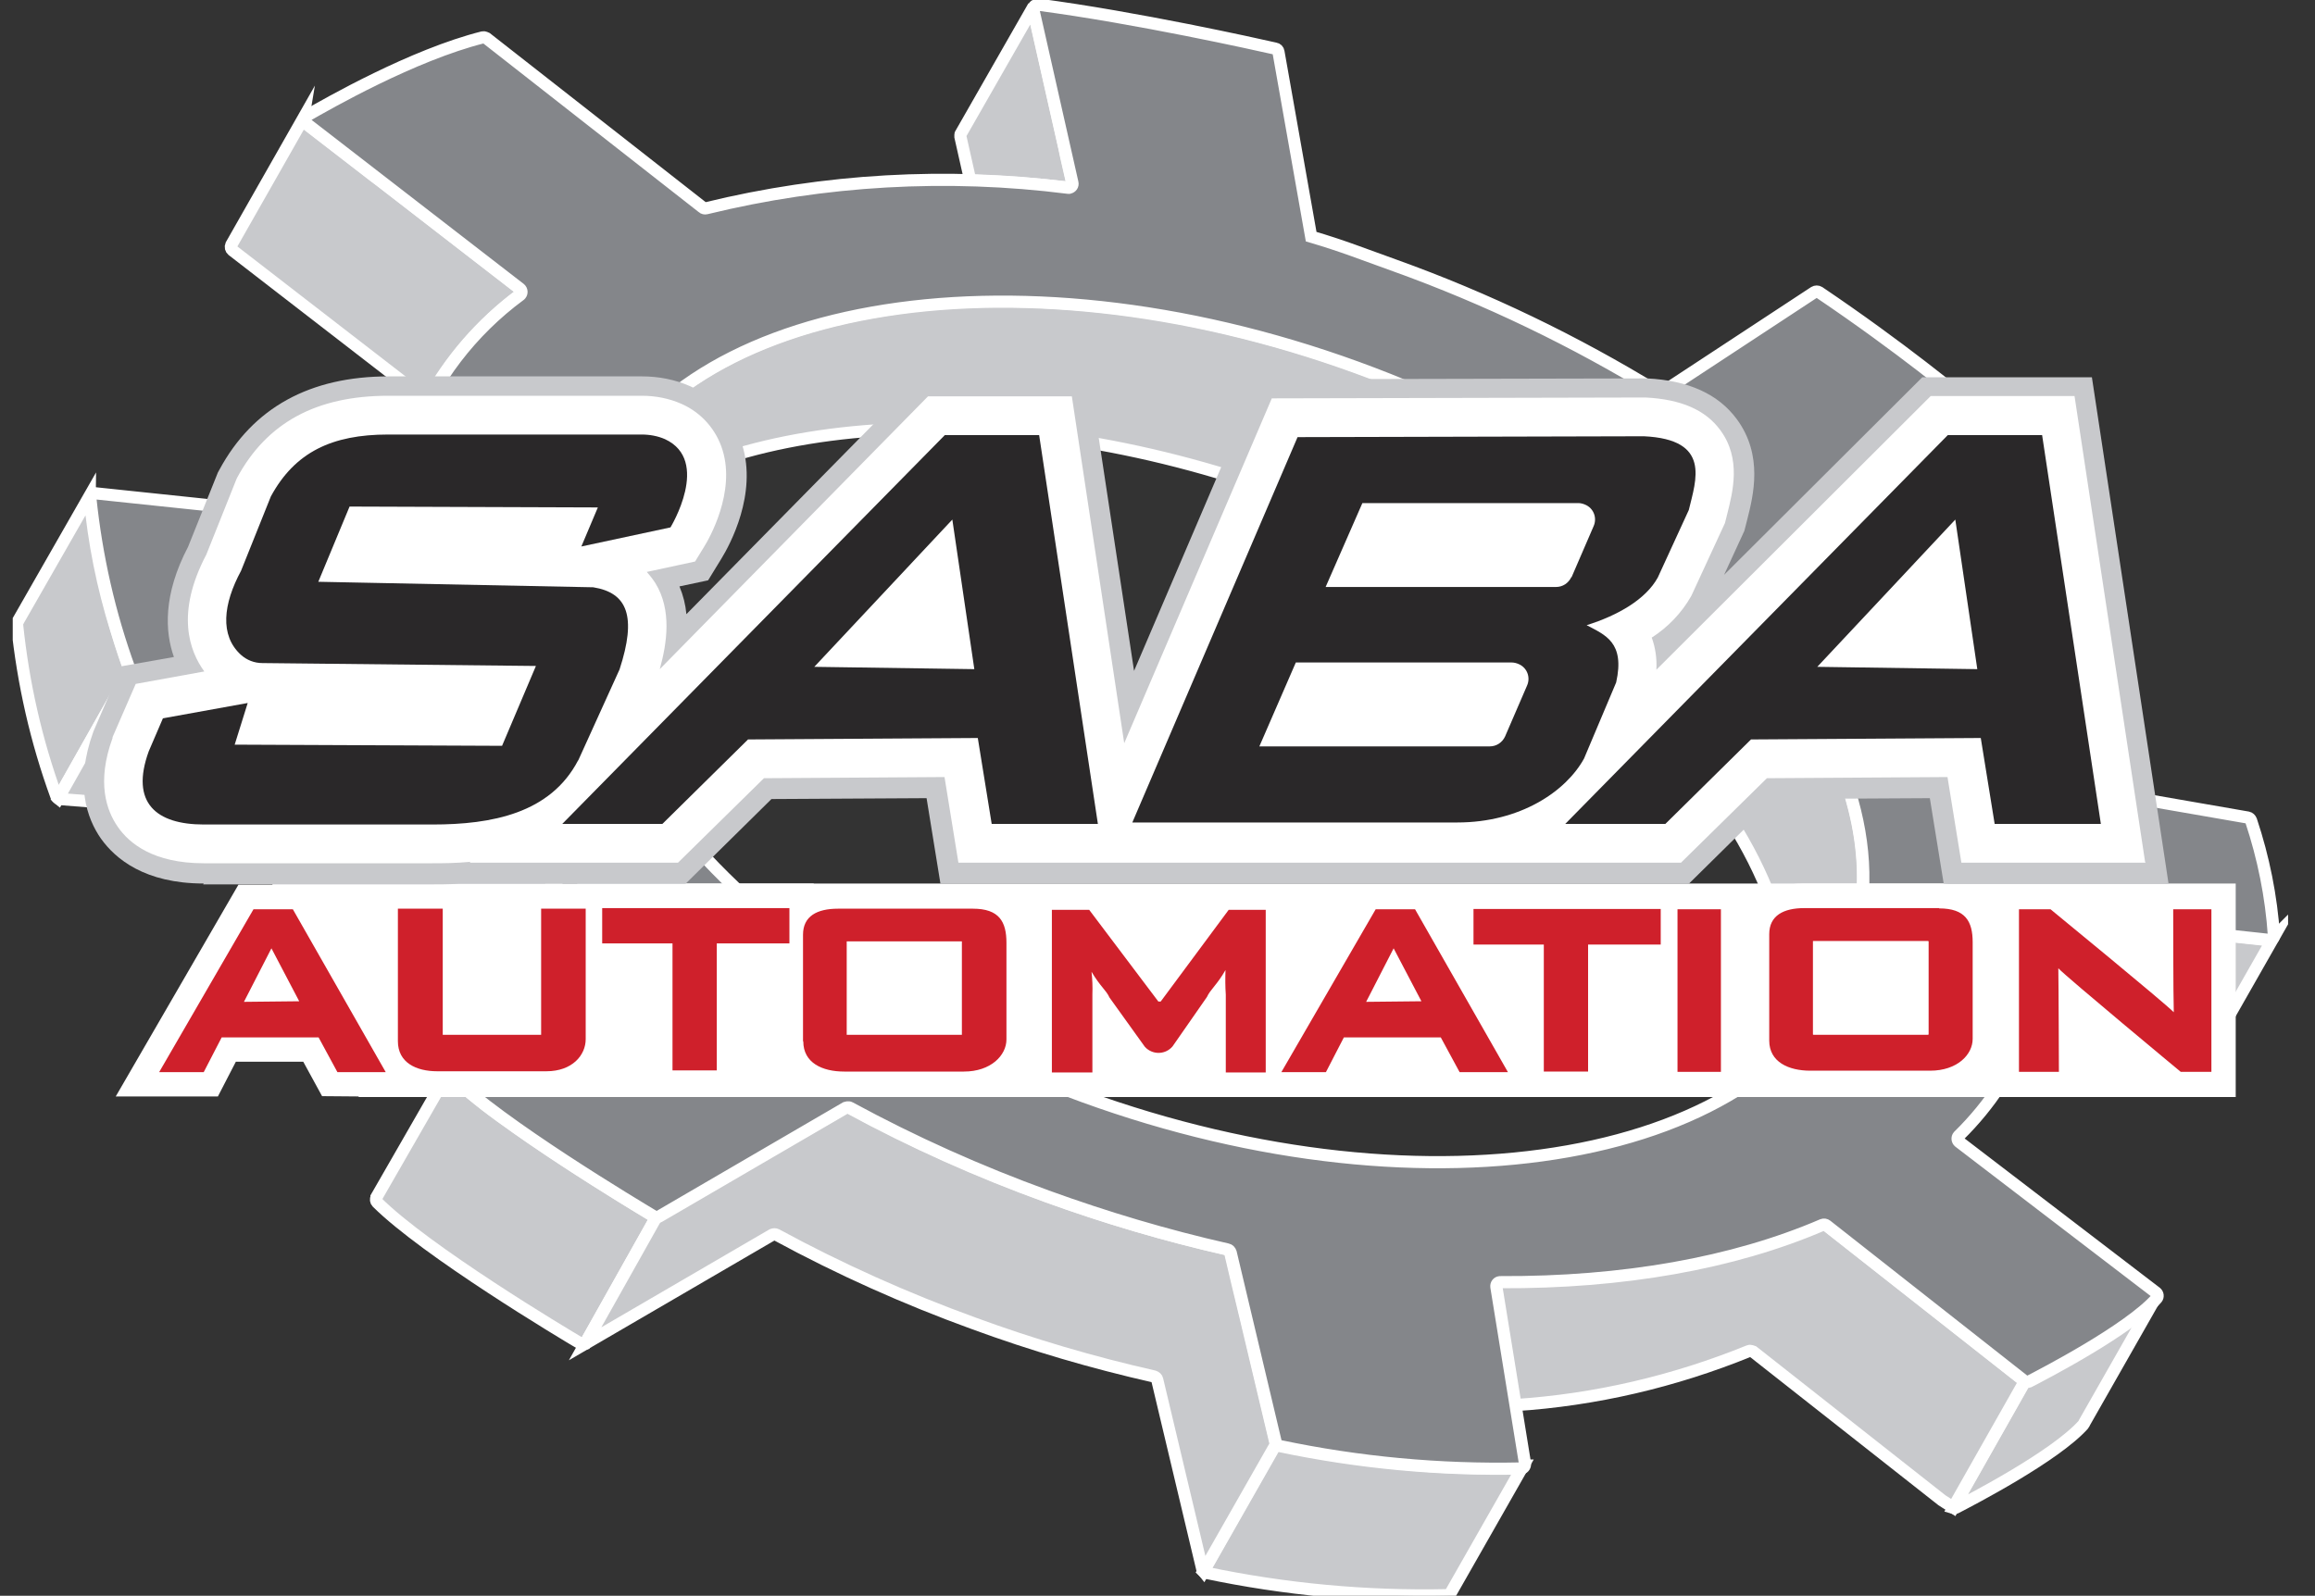 <svg xmlns="http://www.w3.org/2000/svg" xmlns:xlink="http://www.w3.org/1999/xlink" id="Livello_1" viewBox="0 0 80 55.16"><rect x="0" y="0" width="80" height="55.16" fill="#333333" stroke="none"/><defs><style>      .cls-1 {        fill: #cf202b;      }      .cls-2 {        fill: #2a2829;      }      .cls-3 {        fill: #84868a;      }      .cls-4 {        fill: #fff;      }      .cls-5, .cls-6 {        fill: none;      }      .cls-6 {        stroke: #fff;        stroke-miterlimit: 10;        stroke-width: .42px;      }      .cls-7 {        fill: #c8c9cc;      }      .cls-8 {        clip-path: url(#clippath);      }    </style><clipPath id="clippath"><rect class="cls-5" x=".44" width="78.63" height="55.31"></rect></clipPath></defs><g class="cls-8"><g id="Raggruppa_36"><path id="Tracciato_102" class="cls-7" d="M22.68,42.07l-2.46,4.38s-.1.03-.14,0c-.63-.37-5.35-3.2-7.05-4.89-.04-.04-.05-.11-.02-.16v-.02s2.5-4.35,2.5-4.35h0s0,.09.04.12c.62.59,1.29,1.13,1.99,1.61,2.04,1.47,4.6,3.01,5.05,3.28.03.02.06.02.09.02h0Z"></path><path id="Tracciato_103" class="cls-6" d="M22.68,42.07l-2.46,4.38s-.1.03-.14,0c-.63-.37-5.35-3.2-7.05-4.89-.04-.04-.05-.11-.02-.16v-.02s2.5-4.35,2.5-4.35h0s0,.09.04.12c.62.59,1.29,1.13,1.99,1.61,2.04,1.47,4.6,3.01,5.05,3.28.03.02.06.02.09.02h0Z"></path><path id="Tracciato_104" class="cls-7" d="M52.64,50.66l-2.46,4.32c-.06.1-.08.15-.17.16-2.81.06-5.61-.2-8.36-.78-.03,0-.05-.02-.07-.04l2.5-4.41s.05.03.07.04c1.74.36,3.51.61,5.29.73,1.02.07,2.05.09,3.07.05.05,0,.09-.03.12-.07"></path><path id="Tracciato_105" class="cls-6" d="M52.64,50.66l-2.46,4.32c-.06.1-.08.15-.17.16-2.81.06-5.61-.2-8.36-.78-.03,0-.05-.02-.07-.04l2.5-4.41s.05.03.07.04c1.74.36,3.51.61,5.29.73,1.02.07,2.05.09,3.07.05.05,0,.09-.03.12-.07Z"></path><path id="Tracciato_106" class="cls-7" d="M44.1,49.91l-2.51,4.41s-.04-.05-.04-.07l-1.56-6.56c-.01-.05-.05-.09-.11-.11-2.12-.48-4.2-1.09-6.24-1.84-2.34-.85-4.62-1.87-6.81-3.06-.04-.02-.09-.02-.14,0l-6.47,3.77,2.46-4.38h0s.04,0,.05-.02l4.36-2.54.92-.53,1.19-.69s.09-.03.14,0c2.19,1.19,4.47,2.21,6.82,3.06,2.04.74,4.12,1.35,6.24,1.83.05.01.09.05.11.11l.23.98.32,1.33,1.01,4.25s.02.05.04.07"></path><path id="Tracciato_107" class="cls-6" d="M44.1,49.91l-2.51,4.41s-.04-.05-.04-.07l-1.56-6.56c-.01-.05-.05-.09-.11-.11-2.12-.48-4.2-1.09-6.24-1.84-2.34-.85-4.62-1.87-6.81-3.06-.04-.02-.09-.02-.14,0l-6.47,3.77,2.46-4.38h0s.04,0,.05-.02l4.36-2.54.92-.53,1.19-.69s.09-.03.14,0c2.19,1.19,4.47,2.21,6.82,3.06,2.04.74,4.12,1.35,6.24,1.83.05.01.09.05.11.11l.23.98.32,1.33,1.01,4.25s.02.05.04.07Z"></path><path id="Tracciato_108" class="cls-7" d="M74.5,44.84l-2.47,4.34h0s-.02.05-.03.06c-.98,1.1-3.9,2.61-4.42,2.88-.02.01-.05.02-.08.01l2.49-4.4h0s.06,0,.09-.02c.03-.01.06-.03.1-.05.72-.37,4.65-3.03,4.32-2.83"></path><path id="Tracciato_109" class="cls-6" d="M74.5,44.84l-2.47,4.34h0s-.02.05-.03.06c-.98,1.1-3.9,2.61-4.42,2.88-.02.01-.05.02-.08.01l2.49-4.4h0s.06,0,.09-.02c.03-.01.06-.03.1-.05.72-.37,4.65-3.03,4.32-2.83Z"></path><path id="Tracciato_110" class="cls-7" d="M69.98,47.73l-2.48,4.38-.39-.25-6.53-5.14s-.1-.04-.14-.02c-2.58,1.05-5.31,1.69-8.09,1.87l-.67-4.13c-.01-.08.04-.15.12-.16,0,0,.02,0,.02,0,4.22.02,8.04-.65,11.12-1.98.05-.02.1-.02.14.02l6.84,5.38s.04.03.06.03"></path><path id="Tracciato_111" class="cls-6" d="M69.98,47.73l-2.48,4.38-.39-.25-6.53-5.14s-.1-.04-.14-.02c-2.58,1.05-5.31,1.69-8.09,1.87l-.67-4.13c-.01-.08.04-.15.12-.16,0,0,.02,0,.02,0,4.22.02,8.04-.65,11.12-1.98.05-.02.1-.02.14.02l6.84,5.38s.04.03.06.03Z"></path><path id="Tracciato_112" class="cls-7" d="M78.56,32.42l-2.5,4.39h0c-.03.06-.08.09-.15.09l-6.12-.66c.12-.26.23-.53.34-.8.42-1.13.64-2.32.64-3.52,0-.03,0-.06,0-.09,0-.08.06-.14.14-.14,0,0,0,0,.01,0l7.49.81c.06,0,.11-.02.14-.07h0Z"></path><path id="Tracciato_113" class="cls-6" d="M78.56,32.42l-2.5,4.39h0c-.03.06-.08.09-.15.09l-6.12-.66c.12-.26.23-.53.34-.8.42-1.13.64-2.32.64-3.52,0-.03,0-.06,0-.09,0-.08.06-.14.14-.14,0,0,0,0,.01,0l7.49.81c.06,0,.11-.02.14-.07h0Z"></path><path id="Tracciato_114" class="cls-7" d="M63.89,33.19c-.46,1.22-1.2,2.31-2.16,3.19,1.38-6.78-6.04-15.18-17.35-19.29-9.9-3.6-19.68-2.8-24.27,1.5.08-.41.2-.82.34-1.21,1.3-3.46,4.88-5.72,9.63-6.58.35-.06.71-.12,1.07-.17,1.1-.15,2.21-.22,3.32-.22,2.73,0,5.45.33,8.1.98,1.46.35,2.9.78,4.3,1.29,3.18,1.14,6.18,2.71,8.93,4.66,2.23,1.56,4.2,3.47,5.84,5.64.22.3.42.6.61.9.15.23.29.47.43.7,1.68,2.93,2.19,5.93,1.19,8.6"></path><path id="Tracciato_115" class="cls-6" d="M63.89,33.19c-.46,1.22-1.2,2.31-2.16,3.19,1.38-6.78-6.04-15.18-17.35-19.29-9.9-3.6-19.68-2.8-24.27,1.5.08-.41.2-.82.34-1.21,1.3-3.46,4.88-5.72,9.63-6.58.35-.06.71-.12,1.07-.17,1.1-.15,2.21-.22,3.32-.22,2.73,0,5.45.33,8.1.98,1.46.35,2.9.78,4.3,1.29,3.18,1.14,6.18,2.71,8.93,4.66,2.23,1.56,4.2,3.47,5.84,5.64.22.3.42.6.61.9.15.23.29.47.43.7,1.68,2.93,2.19,5.93,1.19,8.6Z"></path><path id="Tracciato_116" class="cls-7" d="M68.2,14.31s.02-.02.02-.03c-.25.56-2.51,4.41-2.51,4.41l-.85.9c-.24-.25-.49-.5-.74-.75-.06-.05-.06-.14,0-.2,0,0,0,0,0,0l.75-.8,3.33-3.54Z"></path><path id="Tracciato_117" class="cls-6" d="M68.2,14.31s.02-.02.02-.03c-.25.56-2.51,4.41-2.51,4.41l-.85.9c-.24-.25-.49-.5-.74-.75-.06-.05-.06-.14,0-.2,0,0,0,0,0,0l.75-.8,3.33-3.54Z"></path><path id="Tracciato_118" class="cls-7" d="M37.05,6.31c.02.08-.03.15-.11.17-.02,0-.03,0-.05,0-1.14-.13-2.27-.21-3.36-.24l-.34-1.51s0-.05,0-.08h0s0,0,0,0c0-.01.01-.03.02-.04L35.72.22s-.03.07-.02.11l1.08,4.78.06.29.21.92Z"></path><path id="Tracciato_119" class="cls-6" d="M37.05,6.31c.02.08-.03.15-.11.17-.02,0-.03,0-.05,0-1.14-.13-2.27-.21-3.36-.24l-.34-1.51s0-.05,0-.08h0s0,0,0,0c0-.01.01-.03.02-.04L35.72.22s-.03.07-.02.11l1.08,4.78.06.29.21.92Z"></path><path id="Tracciato_120" class="cls-7" d="M17.95,10.2c-1.31.98-2.4,2.23-3.18,3.66l-6.74-5.21c-.05-.04-.07-.11-.04-.18h0s2.49-4.38,2.49-4.38c-.01.06,0,.11.05.15l2.37,1.83.28.21,4.77,3.69c.06.05.07.14.02.2,0,0-.01.02-.02.02"></path><path id="Tracciato_121" class="cls-6" d="M17.95,10.2c-1.31.98-2.4,2.23-3.18,3.66l-6.74-5.21c-.05-.04-.07-.11-.04-.18h0s2.49-4.38,2.49-4.38c-.01.06,0,.11.05.15l2.37,1.83.28.21,4.77,3.69c.06.05.07.14.02.2,0,0-.02.02-.02.02Z"></path><path id="Tracciato_122" class="cls-7" d="M4.5,23.19l-2.49,4.41s-.05-.04-.06-.07c-.7-1.92-1.15-3.91-1.36-5.94,0-.03,0-.05.02-.08v-.02s2.5-4.37,2.5-4.37c0,.02-.01.04-.01.06.14,1.56.45,3.1.92,4.6.2.66.37,1.15.44,1.34,0,.03.02.05.05.07"></path><path id="Tracciato_123" class="cls-6" d="M4.5,23.19l-2.49,4.41s-.05-.04-.06-.07c-.7-1.92-1.15-3.91-1.36-5.94,0-.03,0-.05.02-.08v-.02s2.5-4.37,2.5-4.37c0,.02-.01.04-.01.06.14,1.56.45,3.1.92,4.6.2.66.37,1.15.44,1.34,0,.03.02.05.05.07Z"></path><path id="Tracciato_124" class="cls-7" d="M21.8,33.37l-.36.2-1.15.66-2.8,1.61c-2.18-2.1-3.94-4.58-5.21-7.33-.02-.05-.07-.08-.12-.09l-10.09-.8s-.04,0-.06-.02l2.49-4.41s.05.03.08.03l10.09.81c.05,0,.1.03.12.08,1.12,2.45,2.64,4.69,4.52,6.62.02.02.05.05.07.07.78.82,1.59,1.6,2.45,2.34.06.05.07.14.01.2,0,.01-.02.02-.03.03"></path><path id="Tracciato_125" class="cls-6" d="M21.8,33.37l-.36.2-1.15.66-2.8,1.61c-2.18-2.1-3.94-4.58-5.21-7.33-.02-.05-.07-.08-.12-.09l-10.09-.8s-.04,0-.06-.02l2.49-4.41s.05.03.08.03l10.09.81c.05,0,.1.03.12.08,1.12,2.45,2.64,4.69,4.52,6.62.02.02.05.05.07.07.78.82,1.59,1.6,2.45,2.34.06.05.07.14.02.2-.01.01-.02.02-.04.03Z"></path><path id="Tracciato_126" class="cls-7" d="M12.41,18.01l1.04.11c.08,0,.15-.05.15-.13,0,0,0,0,0,0,.04-.69.16-1.37.34-2.04-.59.62-1.11,1.31-1.53,2.06"></path><path id="Tracciato_127" class="cls-6" d="M12.41,18.01l1.04.11c.08,0,.15-.05.15-.13,0,0,0,0,0,0,.04-.69.16-1.37.34-2.04-.59.62-1.11,1.31-1.53,2.06Z"></path><path id="Tracciato_128" class="cls-3" d="M70.13,35.43c.43-1.16.65-2.38.65-3.61,0-.08.06-.14.14-.14,0,0,0,0,.01,0l7.49.81c.08,0,.15-.05.16-.13,0,0,0-.01,0-.02-.09-1.35-.36-2.69-.79-3.98-.02-.05-.06-.09-.11-.1l-7.83-1.36s-.09-.04-.11-.09c-1.3-3.01-3.21-5.73-5.61-7.98-.06-.05-.06-.14,0-.2l4.08-4.33c.05-.06.05-.15,0-.2,0,0,0,0,0,0-.49-.41-2.52-2.09-5.35-4-.05-.03-.11-.03-.16,0l-5.25,3.45s-.11.03-.15,0c-2.87-1.76-5.92-3.23-9.09-4.37-1.09-.39-1.81-.68-2.9-1l-1.13-6.39c-.01-.06-.05-.1-.11-.11-.66-.15-4.79-1.07-8.2-1.52-.08,0-.15.05-.16.13,0,.02,0,.03,0,.05l1.35,5.98c.02.08-.03.15-.11.17-.01,0-.03,0-.04,0-4.18-.53-8.42-.29-12.51.71-.04.01-.09,0-.12-.03l-7.47-5.85s-.08-.04-.12-.03c-2.43.61-5.36,2.29-6.11,2.72-.07.04-.09.13-.05.2,0,.01.02.03.03.04l7.41,5.73c.06.05.07.14.02.2,0,0-.01.02-.02.02-1.68,1.24-2.98,2.93-3.73,4.89-.35.93-.56,1.91-.62,2.9,0,.08-.07.14-.15.13,0,0,0,0,0,0l-10.19-1.07c-.08,0-.15.05-.16.13,0,0,0,.02,0,.02.21,2.03.66,4.02,1.36,5.94.02.05.07.09.12.1l10.09.8c.05,0,.1.04.12.08,1.35,3.1,3.77,6.2,7.03,9.02.06.05.07.14.01.2,0,.01-.02.02-.03.03l-6.22,3.57c-.07.04-.09.13-.05.2,0,.01.01.02.02.03,1.7,1.69,6.42,4.51,7.05,4.89.04.03.1.03.14,0l6.47-3.77s.09-.03.14,0c2.19,1.19,4.47,2.21,6.81,3.06,2.04.74,4.12,1.36,6.24,1.84.05.01.09.05.11.11l1.56,6.57c.01.05.06.1.11.11,2.75.58,5.55.84,8.36.78.08,0,.14-.07.14-.15,0,0,0-.01,0-.02l-.99-6.11c-.01-.08.04-.15.12-.16,0,0,.02,0,.02,0,4.22.02,8.04-.65,11.13-1.98.05-.02.1-.01.14.02l6.84,5.38s.1.04.15.02c.52-.27,3.44-1.78,4.42-2.88.05-.06.04-.15-.02-.2,0,0,0,0,0,0l-6.81-5.21c-.06-.05-.07-.14-.02-.2,0,0,0,0,.01-.01,1.09-1.07,1.93-2.36,2.48-3.79M37.45,37.9c-11.99-4.36-19.61-13.54-17-20.5,2.6-6.96,14.44-9.06,26.43-4.7,11.99,4.36,19.61,13.54,17,20.5-2.6,6.96-14.44,9.06-26.43,4.69"></path><path id="Tracciato_129" class="cls-6" d="M70.13,35.43c.43-1.16.65-2.38.65-3.61,0-.08.06-.14.14-.14,0,0,0,0,.01,0l7.49.81c.08,0,.15-.05.16-.13,0,0,0-.01,0-.02-.09-1.35-.36-2.69-.79-3.98-.02-.05-.06-.09-.11-.1l-7.83-1.36s-.09-.04-.11-.09c-1.3-3.01-3.21-5.73-5.61-7.98-.06-.05-.06-.14,0-.2l4.08-4.33c.05-.06.05-.15,0-.2,0,0,0,0,0,0-.49-.41-2.52-2.09-5.35-4-.05-.03-.11-.03-.16,0l-5.25,3.45s-.11.03-.15,0c-2.87-1.76-5.92-3.23-9.09-4.37-1.09-.39-1.81-.68-2.9-1l-1.13-6.39c-.01-.06-.05-.1-.11-.11-.66-.15-4.79-1.07-8.2-1.52-.08,0-.15.05-.16.13,0,.02,0,.03,0,.05l1.35,5.98c.02.08-.03.15-.11.17-.01,0-.03,0-.04,0-4.18-.53-8.42-.29-12.51.71-.04.01-.09,0-.12-.03l-7.47-5.85s-.08-.04-.12-.03c-2.43.61-5.36,2.29-6.11,2.72-.07.04-.09.13-.05.2,0,.01.02.03.03.04l7.41,5.73c.06.05.07.14.02.2,0,0-.01.02-.02.02-1.68,1.24-2.98,2.93-3.73,4.89-.35.93-.56,1.91-.62,2.9,0,.08-.07.14-.15.13,0,0,0,0,0,0l-10.19-1.07c-.08,0-.15.05-.16.13,0,0,0,.02,0,.02.21,2.03.66,4.02,1.36,5.94.02.05.07.09.12.1l10.09.8c.05,0,.1.04.12.08,1.35,3.1,3.77,6.2,7.03,9.02.06.05.07.14.01.2,0,.01-.02.02-.03.03l-6.22,3.57c-.07.04-.09.13-.05.2,0,.01.01.02.02.03,1.7,1.69,6.42,4.51,7.05,4.89.04.03.1.03.14,0l6.47-3.77s.09-.03.14,0c2.19,1.19,4.47,2.21,6.81,3.06,2.04.74,4.12,1.36,6.24,1.84.05.01.09.05.11.11l1.56,6.57c.01.05.06.1.11.11,2.75.58,5.55.84,8.36.78.08,0,.14-.07.14-.15,0,0,0-.01,0-.02l-.99-6.11c-.01-.08.04-.15.12-.16,0,0,.02,0,.02,0,4.22.02,8.04-.65,11.13-1.98.05-.02.1-.01.14.02l6.84,5.38s.1.04.15.02c.52-.27,3.44-1.78,4.42-2.88.05-.06.04-.15-.02-.2,0,0,0,0,0,0l-6.81-5.21c-.06-.05-.07-.14-.02-.2,0,0,0,0,.01-.01,1.09-1.07,1.93-2.36,2.47-3.79ZM37.45,37.9c-11.99-4.36-19.61-13.54-17-20.5,2.6-6.96,14.44-9.06,26.43-4.7,11.99,4.36,19.61,13.54,17,20.5-2.6,6.96-14.44,9.06-26.43,4.7Z"></path><path id="Tracciato_130" class="cls-4" d="M77.26,30.54H9.4l3,7.38h64.86v-7.38Z"></path><path id="Tracciato_131" class="cls-4" d="M74.24,30.59v.85c0,.06,0,.86,0,1.7-1.03-.86-2.31-1.91-2.86-2.36l-.23-.19h-2.24v1.22c-.24-.82-.91-1.27-1.91-1.27h-4.66c-1.33,0-1.91.69-2.03,1.43v-1.38h-2.07s-8.17-.01-8.17-.01v1.21l-.68-1.2h-2.35s-2.45,4.22-2.45,4.22v-4.22h-2.56l-1.97,2.65-2-2.65h-2.57v1.18c-.25-.78-.91-1.21-1.89-1.21h-4.66c-.28,0-.55.03-.82.11v-.13h-8.17v.02h-2.1v4.36h-1.71v-4.36h-3.25v4.05l-2.3-4.03h-2.35s-4.24,7.32-4.24,7.32h3.53l.62-1.2h2.33s.65,1.19.65,1.19l3.64.03-.04-.06c.12.02.24.02.36.02h3.77c1.12.09,2.11-.74,2.2-1.87,0-.03,0-.06,0-.09v-2.45h1.31v4.39h3.23v-4.39h1.27v2.52c0,1.13.91,1.89,2.26,1.89h4.14c.94.07,1.82-.46,2.2-1.33v1.36h3.1v-1.6l.29.4.03.03c.54.62,1.48.68,2.1.13.05-.05.1-.09.14-.15l.03-.03.32-.46v1.67h1.29,0s3.53,0,3.53,0l.62-1.2h2.33s.65,1.18.65,1.18l3.64.03-.02-.03h2.18v-4.39h1.38v4.4h3.2v-1.64c.14.96,1.01,1.59,2.24,1.59h4.14c.96.07,1.85-.48,2.21-1.37v1.42h3.09s0-1.72-.01-2.56c1.02.86,2.28,1.91,2.83,2.36l.23.2h2.21v-7.32h-3.01ZM52.51,36.06l-1.46-2.56h1.46v2.56ZM66.63,35.76h-3.98s0-3.22,0-3.22h3.98s0,3.22,0,3.22Z"></path><path id="Tracciato_132" class="cls-1" d="M11.01,35.86h-3.35s-.62,1.2-.62,1.2h-1.54l3.26-5.63h1.36s3.21,5.63,3.21,5.63h-1.67s-.65-1.2-.65-1.2ZM8.44,34.63l1.9-.02-.96-1.83-.95,1.85Z"></path><path id="Tracciato_133" class="cls-1" d="M20.24,31.41v4.51c0,.55-.46,1.11-1.36,1.11h-3.77c-.73,0-1.36-.3-1.36-1.04v-4.58h1.55v4.36h3.4v-4.36h1.53Z"></path><path id="Tracciato_134" class="cls-1" d="M23.25,32.61h-2.44v-1.22h6.47v1.22h-2.51v4.39h-1.53v-4.39Z"></path><path id="Tracciato_135" class="cls-1" d="M27.75,35.99v-3.68c0-.64.48-.9,1.21-.9h4.66c.91,0,1.16.45,1.16,1.18v3.34c0,.55-.54,1.11-1.47,1.11h-4.14c-.75,0-1.41-.3-1.41-1.04M33.24,35.77v-3.23s-3.98,0-3.98,0v3.23s3.98,0,3.98,0Z"></path><path id="Tracciato_136" class="cls-1" d="M42.36,34.38c-.02-.28-.02-.56-.01-.85-.29.51-.53.68-.64.93l-1.19,1.71c-.23.27-.63.3-.9.07-.02-.02-.04-.04-.06-.06l-1.22-1.7c-.11-.25-.32-.38-.62-.89.03.26.04.52.03.78v2.7h-1.4v-5.62h1.29l2.39,3.17h.08l2.35-3.17h1.28v5.62h-1.38v-2.67Z"></path><rect id="Rettangolo_17" class="cls-1" x="57.97" y="31.43" width="1.5" height="5.62"></rect><path id="Tracciato_137" class="cls-1" d="M75.36,37.05s-3.94-3.27-4.23-3.58c.01.45.02,3.58.02,3.58h-1.38v-5.62h1.09s3.94,3.23,4.26,3.56c-.02-.54-.02-3.56-.02-3.56h1.32v5.62h-1.05Z"></path><path id="Tracciato_138" class="cls-1" d="M49.79,35.86h-3.35s-.62,1.2-.62,1.2h-1.54l3.26-5.63h1.36s3.21,5.63,3.21,5.63h-1.67s-.65-1.2-.65-1.2ZM47.22,34.63l1.9-.02-.96-1.83-.95,1.85Z"></path><path id="Tracciato_139" class="cls-1" d="M53.36,32.65h-2.44v-1.23h6.47v1.23h-2.51v4.39h-1.53v-4.39Z"></path><path id="Tracciato_140" class="cls-1" d="M67.01,31.39h-4.66c-.72,0-1.21.26-1.21.9v3.68c0,.74.67,1.04,1.42,1.04h4.14c.93,0,1.47-.55,1.47-1.1v-3.34c0-.72-.25-1.17-1.16-1.17M66.64,35.76h-3.98s0-3.22,0-3.22h3.98s0,3.22,0,3.22Z"></path><path id="Tracciato_141" class="cls-4" d="M66.64,32.53v3.23s-3.99,0-3.99,0v-3.23s3.99,0,3.99,0Z"></path><path id="Tracciato_142" class="cls-7" d="M7.04,30.54c-2.03,0-3.05-.85-3.55-1.55-.49-.7-.92-1.9-.26-3.71l.03-.07.94-2.18,1.81-.32c-.31-.87-.38-2.15.49-3.81l1.03-2.57.05-.09c1.16-2.15,3.13-3.23,5.85-3.23h8.76c.57,0,1.14.11,1.66.34.86.38,1.52,1.12,1.8,2.03.52,1.7-.42,3.44-.72,3.93l-.46.75-.99.21c.13.31.21.63.24.96l8.07-8.2h5.86l1.54,10.16,4.31-10.08,13.37-.03h.05c1.42.07,2.46.54,3.1,1.41.92,1.25.57,2.64.36,3.47l-.1.39-.7,1.52,6.85-6.83h5.86l2.65,17.51h-7.77l-.48-2.96-5.36.03-2.97,2.93h-25.86l-.48-2.96-5.36.03-2.97,2.93h-7.83c-.38.02-.7.02-.93.02h-7.91Z"></path><path id="Tracciato_143" class="cls-4" d="M74.15,29.82h-6.37l-.48-2.96-6.24.04-2.97,2.92h-7.51,0-17.46l-.48-2.96-6.24.04-2.97,2.92h-7.2l.03-.03c-.54.05-1.01.05-1.31.05h-7.91c-1.73,0-2.57-.68-2.97-1.26-.39-.56-.74-1.54-.18-3.07v-.03s.8-1.84.8-1.84l2.37-.43c-.51-.7-1-2.01.07-4.04l1.03-2.58.03-.07c1.03-1.91,2.74-2.84,5.23-2.84h8.76c.47,0,.94.09,1.37.28.68.3,1.2.88,1.42,1.6.45,1.46-.46,3.06-.65,3.36l-.3.49-1.67.36c.11.12.21.25.3.39.57.93.4,2.07.15,2.97l9.27-9.43h4.97l1.81,11.99,5.1-11.92,12.88-.03h.03c1.23.06,2.08.43,2.59,1.13.73.99.43,2.13.24,2.89l-.08.32-1.15,2.49-.02.04c-.33.58-.8,1.07-1.36,1.43.13.36.18.73.16,1.11l9.48-9.46h4.97l2.44,16.11Z"></path><path id="Tracciato_144" class="cls-2" d="M19.98,26.28c-.96,1.84-2.99,2.22-5.03,2.22h-7.91c-1.63,0-2.55-.74-1.9-2.53l.49-1.14,2.93-.53-.45,1.44,9.24.04,1.17-2.76-9.45-.1c-.28,0-.54-.1-.75-.29-.73-.67-.61-1.75.01-2.9l1.03-2.57c.83-1.53,2.11-2.14,4.05-2.14h8.76c.28,0,.56.05.81.16,1.6.74.19,3.05.19,3.05l-3.08.66.57-1.35-8.58-.03-1.08,2.6,9.5.19c1.18.19,1.51,1,.91,2.84l-1.43,3.15Z"></path><path id="Tracciato_145" class="cls-2" d="M50.36,28.43h-11.23l5.71-13.32,11.97-.03c2.33.11,1.8,1.51,1.55,2.55l-1.07,2.33c-.41.75-1.37,1.31-2.46,1.65.64.34,1.33.59,1.02,1.98l-1.11,2.63c-.62,1.13-2.2,2.21-4.38,2.21M54.31,19.95l.76-1.76c.13-.29,0-.63-.3-.75-.07-.03-.15-.05-.23-.05h-7.46l-1.27,2.9h7.96c.23,0,.43-.13.53-.34M43.52,25.8h7.96c.23,0,.43-.13.53-.34l.76-1.76c.13-.29,0-.63-.3-.75-.07-.03-.15-.05-.23-.05h-7.46"></path><path id="Tracciato_146" class="cls-2" d="M68.44,25.51l-7.93.05-2.96,2.92h-3.46l13.22-13.44h3.26l2.03,13.44h-3.67l-.48-2.97ZM62.8,23.05l5.53.08-.76-5.17-4.77,5.09Z"></path><path id="Tracciato_147" class="cls-2" d="M33.78,25.51l-7.93.05-2.96,2.92h-3.46l13.22-13.44h3.26l2.03,13.44h-3.67l-.48-2.97ZM28.14,23.05l5.53.08-.76-5.17-4.77,5.09Z"></path></g></g></svg>